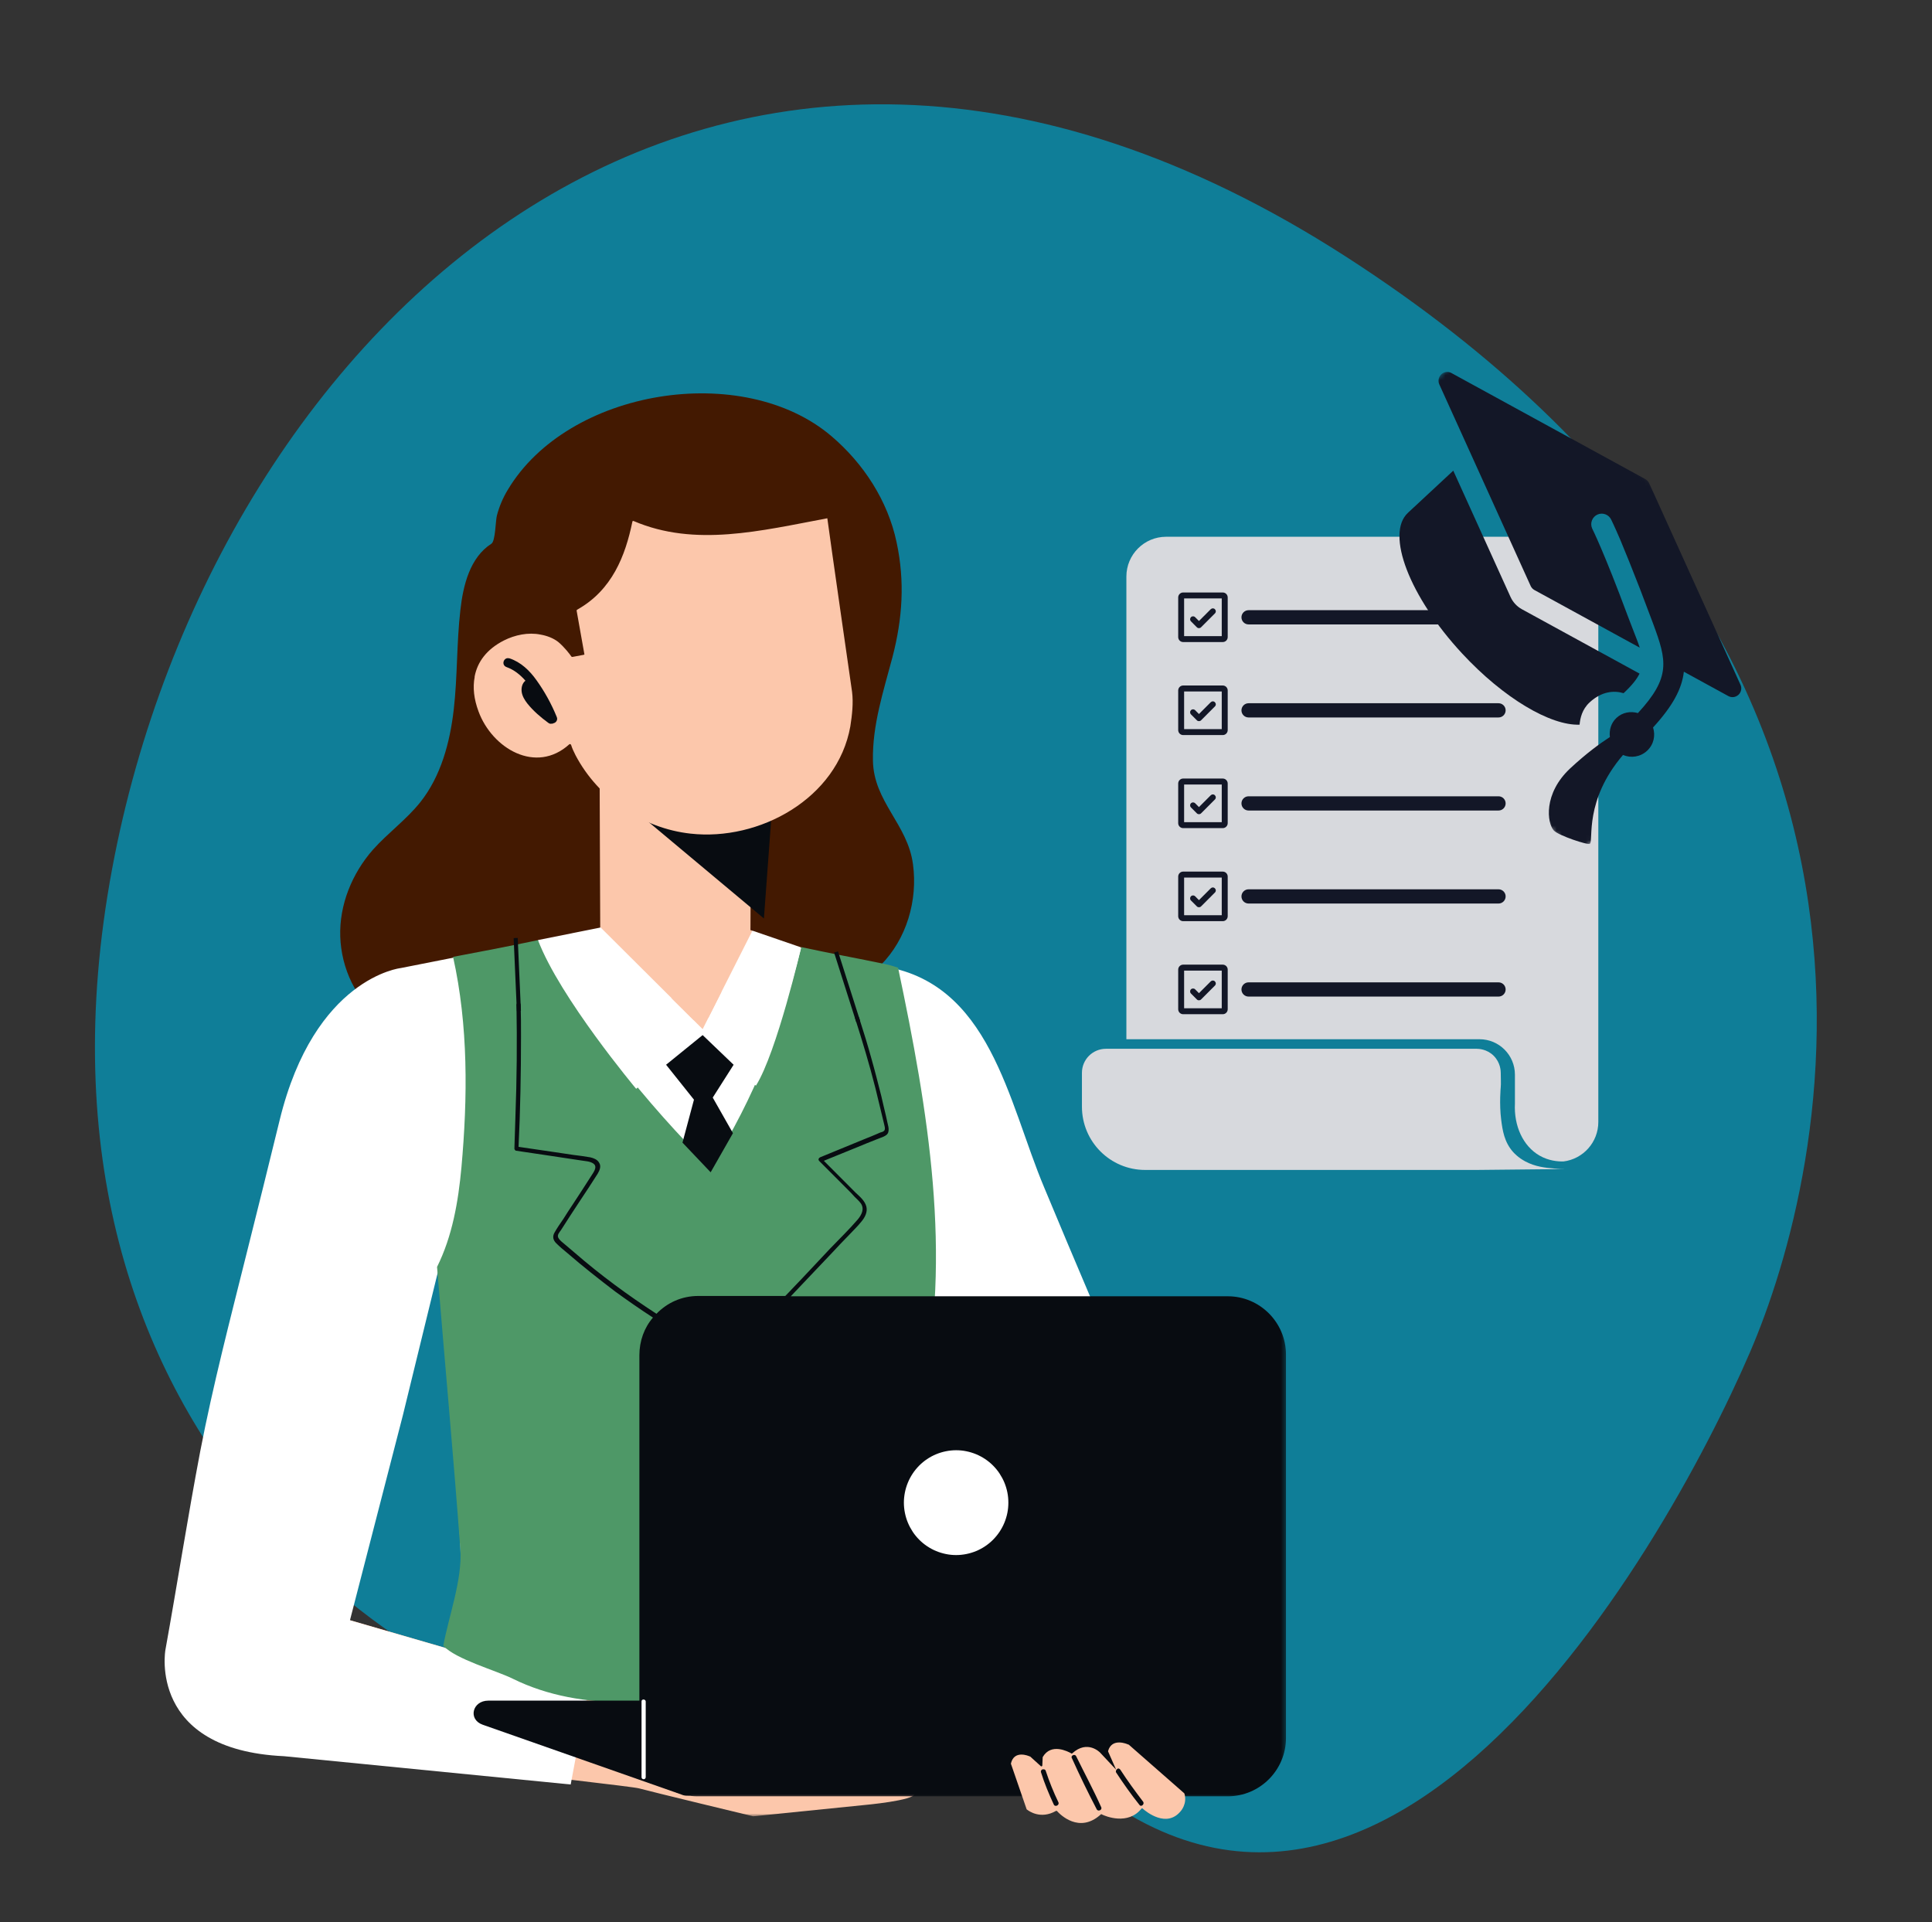<svg width="399" height="397" viewBox="0 0 399 397" fill="none" xmlns="http://www.w3.org/2000/svg">
<rect x="0" y="0" width="399" height="397" fill="#333333" stroke="none"/>
<path opacity="0.7" d="M129.355 357.332C88.026 352.917 1 298.15 23.166 179.383C44.051 67.474 147.655 -30.913 277.921 52.975C403.809 134.043 377.381 242.245 361.357 279.386C343.639 320.453 278.973 435.685 209.366 353.888C97.681 222.643 213.618 366.337 129.352 357.332L129.355 357.332Z" fill="#009EC3"/>
<path d="M181.862 199.339C187.256 193.931 189.555 185.92 188.552 178.496C187.469 170.207 180.42 165.59 180.281 157.081C180.135 149.796 182.433 142.804 184.307 135.739C186.393 127.736 186.898 120.092 185.17 112.015C183.37 103.433 178.341 95.716 171.725 90.087C153.463 74.513 117.29 80.281 104.847 101.191C103.845 102.847 103.12 104.577 102.622 106.453C102.329 107.537 102.329 111.788 101.473 112.294C97.089 115.108 95.647 120.803 95.076 125.999C94.285 132.852 94.498 139.704 93.707 146.549C92.917 153.394 91.043 160.32 86.805 165.663C83.928 169.269 80.115 172.01 77.026 175.469C72.715 180.372 70.051 186.858 70.27 193.425C70.49 199.984 73.506 206.478 78.754 210.369C101.334 227.167 135.274 219.963 162.166 211.887C165.474 210.875 168.709 209.798 171.732 208.068C175.399 205.972 178.854 202.366 181.869 199.339H181.862Z" fill="#431901"/>
<mask id="mask0_256_621" style="mask-type:luminance" maskUnits="userSpaceOnUse" x="35" y="286" width="155" height="90">
<path d="M189.335 286.693H35.334V375.08H189.335V286.693Z" fill="white"/>
</mask>
<g mask="url(#mask0_256_621)">
<path d="M79.031 291.435L67.957 333.334L136.049 353.093C136.049 353.093 142.095 352.155 144.32 350.132C146.552 348.109 151.01 348.043 152.379 347.823C153.74 347.603 164.317 346.453 164.317 346.453C164.317 346.453 166.615 347.75 165.319 349.414C165.319 349.414 157.912 352.734 156.119 353.232C154.318 353.738 151.8 356.193 151.156 358.069C150.512 359.945 152.02 362.327 152.02 362.327L169.279 366.651L178.341 368.168L187.043 368.095C187.043 368.095 188.844 368.96 188.91 370.404C188.983 371.847 178.341 372.785 178.341 372.785L155.548 375.094C155.548 375.094 134.263 369.971 131.965 369.326C129.659 368.681 52 360.165 52 360.165C52 360.165 34.741 357.065 35.89 341.344L46.247 286.898L79.038 291.442L79.031 291.435Z" fill="#FCC7AB"/>
</g>
<path d="M197.394 285.879L191.999 273.985C192.358 278.888 191.926 275.282 188.837 293.025C185.602 311.626 185.814 320.787 185.814 320.787L95.134 321.146C95.207 315.305 90.457 262.588 90.457 262.588L83.196 292.299L72.268 334.631L121.528 348.915L117.861 368.528L58.676 362.686C30.489 361.382 34.156 340.758 34.156 340.758C36.601 327.2 38.76 313.355 41.351 299.724C44.008 285.953 47.536 272.467 50.918 258.902C53.216 249.748 55.514 240.513 57.747 231.36C64.934 201.861 82.772 199.919 82.772 199.919L124.046 191.769C127.427 208.208 140.01 207.702 140.01 207.702C158.132 208.134 154.897 192.194 154.897 192.194C154.897 192.194 167.121 197.383 181.862 199.479C204.515 202.652 208.182 227.527 215.663 245.27C218.825 252.841 221.994 260.419 225.229 267.989L197.401 285.872L197.394 285.879Z" fill="white"/>
<path d="M154.824 168.184C155.182 169.049 154.963 195.082 154.963 195.082L123.973 195.228L123.833 159.529L154.824 168.184Z" fill="#FCC7AB"/>
<path d="M157.766 189.68L130.868 167.18L159.347 168.192L157.766 189.68Z" fill="#080C11"/>
<path d="M98.011 139.77C98.589 136.67 100.529 134.076 104.057 132.273C106.355 131.115 109.092 130.543 111.61 131.049C112.906 131.269 114.275 131.774 115.277 132.566C116.573 133.643 117.722 135.16 118.007 135.593C118.081 135.666 118.154 135.666 118.22 135.666L120.525 135.234C120.672 135.234 120.738 135.087 120.672 135.014L119.091 126.146C119.091 126.073 119.091 125.999 119.164 125.926C126.425 121.888 129.155 114.749 130.597 107.758C130.597 107.611 130.743 107.538 130.882 107.611C143.537 113.02 157.056 109.626 170.861 107.032C171.366 110.931 175.97 142.878 175.97 142.878C176.263 145.186 175.97 147.707 175.611 150.016C172.947 164.945 156.771 173.747 142.608 172.157C132.756 171.079 123.556 164.872 118.878 156.004C118.52 155.286 118.161 154.56 117.949 153.842C117.876 153.695 117.729 153.622 117.59 153.695C110.688 159.969 101.627 154.56 98.823 146.916C97.886 144.395 97.601 142.013 98.033 139.778L98.011 139.77Z" fill="#FCC7AB"/>
<path d="M105.206 135.952C107.578 136.743 109.378 138.473 110.813 140.496C112.467 142.804 113.902 145.399 114.985 148.074C115.27 148.719 114.765 149.298 114.268 149.371C114.194 149.371 114.194 149.444 114.121 149.444H113.902C113.689 149.518 113.47 149.444 113.258 149.298C111.677 148.14 110.169 146.85 108.946 145.333C108.368 144.615 107.797 143.676 107.724 142.738C107.651 141.947 107.87 141.082 108.515 140.576C107.431 139.352 106.209 138.341 104.628 137.769C103.406 137.337 104.05 135.607 105.206 135.966V135.952Z" fill="#080C11"/>
<path d="M124.617 195.301L129.792 212.532L156.112 208.86L155.395 192.201C155.395 192.201 131.519 184.777 124.617 195.301Z" fill="#FCC7AB"/>
<path d="M179.198 343.206C170.788 345.082 162.444 347.032 153.961 348.688C137.924 351.862 120.452 353.877 105.857 346.665C102.329 344.936 94.205 342.7 91.548 339.886C92.631 333.898 95.501 326.254 95.076 319.981C93.634 300.442 91.841 281.181 90.26 261.643C93.422 255.296 94.644 248.157 95.296 241.092C96.591 226.669 96.73 211.813 93.568 197.61C99.394 196.525 105.294 195.375 111.113 194.151C119.669 210.883 133.832 228.259 146.78 241.092C156.061 226.171 161.236 212.605 165.481 195.587C170.729 196.745 176.27 197.749 181.518 198.834C183.099 199.127 184.175 199.413 185.471 199.845C191.729 229.483 196.691 259.268 190.36 288.188C189.423 292.299 188.274 296.411 187.63 300.596C186.986 304.92 186.912 309.325 186.839 313.722C186.693 323.096 186.627 332.542 188.281 341.77C188.501 341.264 188.281 340.546 187.776 340.326" fill="#4E9867"/>
<path d="M140.756 370.609L99.694 356.186C96.605 355.101 97.542 351.209 100.843 351.209H198.565C202.093 351.209 202.81 355.394 199.428 356.259L142.762 370.682C142.183 370.902 141.393 370.902 140.749 370.609H140.756Z" fill="#080C11"/>
<mask id="mask1_256_621" style="mask-type:luminance" maskUnits="userSpaceOnUse" x="105" y="206" width="161" height="166">
<path d="M265.698 206.595H105.433V371.532H265.698V206.595Z" fill="white"/>
</mask>
<g mask="url(#mask1_256_621)">
<path d="M253.563 267.704H163.314C166.191 264.67 169.068 261.643 171.944 258.616C172.947 257.539 173.957 256.454 175.033 255.369C175.962 254.358 177.046 253.354 177.909 252.269C178.627 251.405 179.205 250.32 178.919 249.169C178.627 248.019 177.624 247.154 176.76 246.362C174.535 244.127 172.376 241.965 170.143 239.722C172.442 238.791 174.74 237.853 177.046 236.915C178.268 236.41 179.49 235.904 180.786 235.398C181.364 235.186 181.862 234.966 182.44 234.753C182.872 234.541 183.304 234.321 183.45 233.815C183.589 233.309 183.516 232.811 183.377 232.298C183.231 231.653 183.084 231.001 182.945 230.349C182.66 229.051 182.301 227.754 182.016 226.384C181.371 223.862 180.72 221.261 180.003 218.74C179.212 215.852 178.349 213.045 177.412 210.157C177.265 209.652 176.409 209.864 176.621 210.377C178.136 215.134 179.571 219.898 180.793 224.727C181.371 227.109 181.942 229.484 182.521 231.866C182.594 232.298 182.952 233.163 182.594 233.522C182.374 233.734 182.089 233.808 181.803 233.881C181.445 234.028 181.159 234.174 180.801 234.313C179.651 234.819 178.422 235.252 177.273 235.757L169.368 239.004C169.075 239.151 168.936 239.436 169.148 239.722L175.047 245.637C175.553 246.142 176.05 246.641 176.489 247.154C176.921 247.586 177.419 248.019 177.785 248.524C178.575 249.682 177.924 250.906 177.141 251.844C175.34 253.94 173.327 255.882 171.388 257.905C169.448 260.001 167.501 262.017 165.562 264.106C164.412 265.263 163.329 266.487 162.18 267.638H144.204C140.829 267.638 137.806 269.009 135.574 271.317C129.675 267.491 123.995 263.314 118.673 258.697C117.883 258.052 117.092 257.326 116.295 256.681C115.936 256.388 115.504 256.029 115.292 255.597C115.006 255.018 115.585 254.439 115.87 254.014C117.092 252.064 118.388 250.115 119.61 248.246C120.906 246.296 122.201 244.347 123.424 242.405C123.856 241.686 124.214 240.822 123.717 240.096C123.358 239.451 122.567 239.158 121.916 239.011C120.759 238.799 119.537 238.652 118.388 238.506C117.092 238.286 115.797 238.146 114.501 237.927C112.057 237.568 109.612 237.201 107.094 236.842C107.453 229.271 107.599 221.693 107.599 214.049C107.599 211.887 107.599 209.652 107.526 207.49C107.526 206.911 106.662 206.911 106.662 207.49C106.801 215.207 106.736 222.924 106.443 230.642C106.37 232.804 106.296 235.039 106.223 237.201C106.223 237.348 106.37 237.56 106.516 237.633C111.047 238.278 115.577 239.004 120.035 239.656C120.825 239.796 121.835 239.796 122.553 240.301C123.555 241.019 122.406 242.317 121.975 243.042C120.752 244.984 119.457 246.934 118.234 248.81C117.59 249.748 117.012 250.686 116.368 251.698C115.724 252.628 115.072 253.567 114.501 254.578C114.07 255.369 114.216 256.095 114.86 256.74C115.577 257.458 116.441 258.184 117.232 258.829C120.394 261.57 123.702 264.164 127.01 266.693C129.594 268.569 132.185 270.372 134.849 272.101C133.049 274.19 132.046 276.931 132.046 279.892V358.927C132.046 365.56 137.44 370.968 144.057 370.968H253.57C260.187 370.968 265.581 365.56 265.581 358.927V279.745C265.581 273.113 260.187 267.704 253.57 267.704H253.563Z" fill="#080C11"/>
</g>
<path d="M208.248 310.321C208.248 311.032 208.183 311.736 208.044 312.432C207.904 313.128 207.7 313.803 207.429 314.462C207.158 315.122 206.821 315.745 206.433 316.331C206.045 316.917 205.592 317.467 205.094 317.973C204.589 318.478 204.047 318.926 203.454 319.321C202.869 319.717 202.247 320.047 201.595 320.318C200.944 320.589 200.263 320.794 199.568 320.934C198.872 321.073 198.17 321.146 197.46 321.146C196.75 321.146 196.054 321.08 195.359 320.934C194.664 320.794 193.99 320.589 193.332 320.318C192.673 320.047 192.058 319.71 191.472 319.321C190.88 318.926 190.338 318.478 189.833 317.973C189.335 317.467 188.881 316.925 188.493 316.331C188.106 315.737 187.769 315.114 187.498 314.462C187.227 313.81 187.022 313.128 186.883 312.432C186.744 311.736 186.671 311.032 186.671 310.321C186.671 309.61 186.744 308.914 186.883 308.211C187.022 307.507 187.227 306.84 187.498 306.181C187.769 305.521 188.106 304.898 188.493 304.312C188.881 303.725 189.335 303.176 189.833 302.67C190.338 302.164 190.88 301.717 191.472 301.321C192.058 300.926 192.68 300.596 193.332 300.325C193.983 300.054 194.664 299.848 195.359 299.709C196.054 299.57 196.75 299.497 197.46 299.497C198.17 299.497 198.872 299.563 199.568 299.709C200.263 299.848 200.936 300.054 201.595 300.325C202.247 300.596 202.869 300.933 203.454 301.321C204.047 301.717 204.589 302.164 205.094 302.67C205.592 303.176 206.045 303.718 206.433 304.312C206.821 304.905 207.158 305.528 207.429 306.181C207.7 306.833 207.904 307.514 208.044 308.211C208.183 308.907 208.248 309.61 208.248 310.321Z" fill="white"/>
<path d="M244.531 370.309L233.098 360.283H233.025C232.739 360.136 229.65 358.839 228.853 361.58V361.726L230.507 365.479L227.198 361.946C227.198 361.946 224.607 359.205 221.445 362.093C221.379 362.166 221.306 362.166 221.233 362.093C220.589 361.734 217.061 359.858 215.334 362.884V362.958L215.26 364.614C215.26 364.761 215.048 364.834 214.975 364.761L212.743 362.738H212.669C212.384 362.591 209.434 361.367 208.783 364.182V364.255L212.018 373.629C212.018 373.629 212.018 373.702 212.091 373.702C212.45 373.995 214.894 375.798 218.064 373.995C218.137 373.922 218.21 373.995 218.276 373.995C218.92 374.713 222.88 378.751 227.337 374.713C227.411 374.64 227.484 374.64 227.557 374.713C228.274 375.072 232.951 377.022 235.755 373.489C235.828 373.423 235.901 373.423 235.974 373.489C236.765 374.215 240.937 377.528 243.813 374.068C243.813 374.068 245.255 372.551 244.604 370.389L244.531 370.316V370.309Z" fill="#FCC7AB"/>
<path d="M231.378 365.479C232.82 367.714 234.401 369.876 236.047 372.038C236.479 372.544 235.689 373.262 235.33 372.756C233.603 370.594 232.022 368.359 230.507 366.05C230.36 365.831 230.507 365.471 230.726 365.332C230.939 365.112 231.231 365.259 231.37 365.479H231.378Z" fill="#080C11"/>
<path d="M222.243 362.672C223.97 366.204 225.844 369.671 227.418 373.203C227.71 373.782 226.773 374.215 226.488 373.636C224.687 370.177 222.96 366.637 221.379 363.111C221.02 362.606 221.957 362.1 222.243 362.679V362.672Z" fill="#080C11"/>
<path d="M215.985 365.764C216.702 367.926 217.566 370.088 218.576 372.184C218.869 372.763 217.932 373.269 217.639 372.69C216.636 370.528 215.699 368.293 214.982 365.984C214.909 365.698 215.121 365.405 215.341 365.405C215.699 365.332 215.919 365.478 215.985 365.764Z" fill="#080C11"/>
<path d="M132.493 351.356V367.003C132.493 367.582 133.356 367.582 133.356 367.003V351.356C133.283 350.85 132.493 350.85 132.493 351.356Z" fill="white"/>
<path d="M145.111 212.532L155.395 192.194L165.459 195.654C165.459 195.654 160.424 217.362 156.112 224.214L145.038 213.683L131.38 224.859C131.38 224.859 115.563 205.965 111.105 194.136L124.046 191.542L145.119 212.525L145.111 212.532Z" fill="white"/>
<path d="M145.111 212.532L138.641 206.119L148.998 204.822L145.111 212.539V212.532Z" fill="#FCC7AB"/>
<path d="M137.565 219.89L143.318 227.102L140.947 235.97L146.765 242.097L151.369 234.02L147.197 226.669L151.508 219.89L145.111 213.763L137.558 219.89H137.565Z" fill="#080C11"/>
<path d="M173.061 196.468L172.259 196.724L176.829 211.08L177.631 210.824L173.061 196.468Z" fill="#080C11"/>
<path d="M106.921 193.697L106.08 193.734L106.742 208.787L107.583 208.75L106.921 193.697Z" fill="#080C11"/>
<path d="M307.199 136.348H270.932C270.184 136.348 269.578 136.955 269.578 137.704V138.62C269.578 139.369 270.184 139.976 270.932 139.976H307.199C307.947 139.976 308.553 139.369 308.553 138.62V137.704C308.553 136.955 307.947 136.348 307.199 136.348Z" fill="#131727"/>
<path d="M307.162 144.607H270.895C270.147 144.607 269.541 145.214 269.541 145.963V146.879C269.541 147.628 270.147 148.235 270.895 148.235H307.162C307.91 148.235 308.516 147.628 308.516 146.879V145.963C308.516 145.214 307.91 144.607 307.162 144.607Z" fill="#131727"/>
<path d="M307.257 163.186H270.799C270.104 163.186 269.541 163.75 269.541 164.447V165.297C269.541 165.993 270.104 166.557 270.799 166.557H307.257C307.953 166.557 308.516 165.993 308.516 165.297V164.447C308.516 163.75 307.953 163.186 307.257 163.186Z" fill="#131727"/>
<path d="M304.981 241.613H236.494C229.284 241.613 223.443 235.764 223.443 228.545V221.553C223.443 218.812 225.661 216.592 228.399 216.592H304.989C305.318 216.592 307.075 216.628 308.487 218.043C309.907 219.465 309.937 221.216 309.937 221.546C309.937 222.829 310.01 223.745 309.937 224.5C309.937 224.5 309.6 227.93 310.032 231.286C310.31 233.434 310.661 235.874 312.513 237.934C312.718 238.161 313.582 239.092 314.994 239.846C317.073 240.953 319.108 241.166 321.106 241.327C322.489 241.437 323.478 241.4 323.478 241.407C323.478 241.422 320.008 241.473 304.981 241.613Z" fill="#D7D9DD"/>
<path d="M321.875 110.85H240.834C236.296 110.85 232.622 114.529 232.622 119.073V214.62H237.255H305.56C309.593 214.62 312.865 217.896 312.865 221.935V227.9C312.63 232.518 314.541 236.695 317.952 238.652C319.789 239.707 321.648 239.883 322.885 239.861C326.94 239.363 330.087 235.904 330.087 231.711V119.073C330.087 114.529 326.413 110.85 321.875 110.85Z" fill="#D7D9DD"/>
<path d="M245.958 128.322C245.9 128.264 245.856 128.198 245.826 128.125C245.797 128.051 245.783 127.971 245.783 127.89C245.783 127.809 245.797 127.729 245.826 127.655C245.856 127.582 245.9 127.516 245.958 127.458C246.017 127.399 246.083 127.355 246.156 127.326C246.229 127.296 246.31 127.282 246.39 127.282C246.471 127.282 246.551 127.296 246.624 127.326C246.697 127.355 246.763 127.399 246.822 127.458L247.612 128.249L250.042 125.816C250.16 125.699 250.313 125.633 250.474 125.633C250.635 125.633 250.796 125.699 250.906 125.816C251.023 125.933 251.089 126.087 251.089 126.248C251.089 126.41 251.023 126.571 250.906 126.681L248.044 129.546C247.986 129.605 247.92 129.649 247.847 129.678C247.773 129.708 247.693 129.722 247.612 129.722C247.532 129.722 247.451 129.708 247.378 129.678C247.305 129.649 247.239 129.605 247.181 129.546L245.951 128.315L245.958 128.322ZM253.548 123.383V131.569C253.548 131.84 253.439 132.104 253.248 132.295C253.058 132.485 252.795 132.595 252.524 132.595H244.348C244.077 132.595 243.814 132.485 243.623 132.295C243.433 132.104 243.323 131.84 243.323 131.569V123.383C243.323 123.112 243.433 122.848 243.623 122.657C243.814 122.467 244.077 122.357 244.348 122.357H252.524C252.795 122.357 253.058 122.467 253.248 122.657C253.439 122.848 253.548 123.112 253.548 123.383ZM252.319 123.588H244.546V131.371H252.319V123.588Z" fill="#131727"/>
<path d="M309.476 126.014H257.859C257.047 126.014 256.388 126.672 256.388 127.483C256.388 128.295 257.047 128.953 257.859 128.953H309.476C310.288 128.953 310.947 128.295 310.947 127.483C310.947 126.672 310.288 126.014 309.476 126.014Z" fill="#131727"/>
<path d="M245.958 147.531C245.9 147.473 245.856 147.407 245.826 147.334C245.797 147.26 245.783 147.18 245.783 147.099C245.783 147.018 245.797 146.938 245.826 146.864C245.856 146.791 245.9 146.725 245.958 146.667C246.017 146.608 246.083 146.564 246.156 146.535C246.229 146.505 246.31 146.491 246.39 146.491C246.471 146.491 246.551 146.505 246.624 146.535C246.697 146.564 246.763 146.608 246.822 146.667L247.612 147.458L250.042 145.025C250.16 144.908 250.313 144.842 250.474 144.842C250.635 144.842 250.796 144.908 250.906 145.025C251.023 145.142 251.089 145.296 251.089 145.457C251.089 145.619 251.023 145.78 250.906 145.89L248.044 148.755C247.986 148.814 247.92 148.858 247.847 148.887C247.773 148.917 247.693 148.931 247.612 148.931C247.532 148.931 247.451 148.917 247.378 148.887C247.305 148.858 247.239 148.814 247.181 148.755L245.951 147.524L245.958 147.531ZM253.548 142.592V150.778C253.548 151.049 253.439 151.313 253.248 151.504C253.058 151.694 252.795 151.804 252.524 151.804H244.348C244.077 151.804 243.814 151.694 243.623 151.504C243.433 151.313 243.323 151.049 243.323 150.778V142.592C243.323 142.321 243.433 142.057 243.623 141.866C243.814 141.676 244.077 141.566 244.348 141.566H252.524C252.795 141.566 253.058 141.676 253.248 141.866C253.439 142.057 253.548 142.321 253.548 142.592ZM252.319 142.797H244.546V150.58H252.319V142.797Z" fill="#131727"/>
<path d="M309.476 145.23H257.859C257.047 145.23 256.388 145.888 256.388 146.7C256.388 147.511 257.047 148.169 257.859 148.169H309.476C310.288 148.169 310.947 147.511 310.947 146.7C310.947 145.888 310.288 145.23 309.476 145.23Z" fill="#131727"/>
<path d="M245.958 166.748C245.9 166.689 245.856 166.623 245.826 166.55C245.797 166.477 245.783 166.396 245.783 166.316C245.783 166.235 245.797 166.154 245.826 166.081C245.856 166.008 245.9 165.942 245.958 165.883C246.017 165.825 246.083 165.781 246.156 165.751C246.229 165.722 246.31 165.707 246.39 165.707C246.471 165.707 246.551 165.722 246.624 165.751C246.697 165.781 246.763 165.825 246.822 165.883L247.612 166.675L250.042 164.241C250.16 164.124 250.313 164.058 250.474 164.058C250.635 164.058 250.796 164.124 250.906 164.241C251.023 164.359 251.089 164.513 251.089 164.674C251.089 164.835 251.023 164.996 250.906 165.106L248.044 167.972C247.986 168.031 247.92 168.074 247.847 168.104C247.773 168.133 247.693 168.148 247.612 168.148C247.532 168.148 247.451 168.133 247.378 168.104C247.305 168.074 247.239 168.031 247.181 167.972L245.951 166.741L245.958 166.748ZM253.548 161.808V169.995C253.548 170.266 253.439 170.53 253.248 170.72C253.058 170.911 252.795 171.021 252.524 171.021H244.348C244.077 171.021 243.814 170.911 243.623 170.72C243.433 170.53 243.323 170.266 243.323 169.995V161.808C243.323 161.537 243.433 161.273 243.623 161.083C243.814 160.892 244.077 160.782 244.348 160.782H252.524C252.795 160.782 253.058 160.892 253.248 161.083C253.439 161.273 253.548 161.537 253.548 161.808ZM252.319 162.013H244.546V169.797H252.319V162.013Z" fill="#131727"/>
<path d="M309.476 164.447H257.859C257.047 164.447 256.388 165.105 256.388 165.916C256.388 166.728 257.047 167.386 257.859 167.386H309.476C310.288 167.386 310.947 166.728 310.947 165.916C310.947 165.105 310.288 164.447 309.476 164.447Z" fill="#131727"/>
<path d="M245.958 185.964C245.9 185.906 245.856 185.84 245.826 185.766C245.797 185.693 245.783 185.612 245.783 185.532C245.783 185.451 245.797 185.371 245.826 185.297C245.856 185.224 245.9 185.158 245.958 185.099C246.017 185.041 246.083 184.997 246.156 184.968C246.229 184.938 246.31 184.924 246.39 184.924C246.471 184.924 246.551 184.938 246.624 184.968C246.697 184.997 246.763 185.041 246.822 185.099L247.612 185.891L250.042 183.458C250.16 183.341 250.313 183.275 250.474 183.275C250.635 183.275 250.796 183.341 250.906 183.458C251.023 183.575 251.089 183.729 251.089 183.89C251.089 184.051 251.023 184.213 250.906 184.323L248.044 187.188C247.986 187.247 247.92 187.291 247.847 187.32C247.773 187.349 247.693 187.364 247.612 187.364C247.532 187.364 247.451 187.349 247.378 187.32C247.305 187.291 247.239 187.247 247.181 187.188L245.951 185.957L245.958 185.964ZM253.548 181.025V189.211C253.548 189.482 253.439 189.746 253.248 189.937C253.058 190.127 252.795 190.237 252.524 190.237H244.348C244.077 190.237 243.814 190.127 243.623 189.937C243.433 189.746 243.323 189.482 243.323 189.211V181.025C243.323 180.753 243.433 180.49 243.623 180.299C243.814 180.108 244.077 179.999 244.348 179.999H252.524C252.795 179.999 253.058 180.108 253.248 180.299C253.439 180.49 253.548 180.753 253.548 181.025ZM252.319 181.23H244.546V189.013H252.319V181.23Z" fill="#131727"/>
<path d="M309.476 183.656H257.859C257.047 183.656 256.388 184.314 256.388 185.125C256.388 185.937 257.047 186.595 257.859 186.595H309.476C310.288 186.595 310.947 185.937 310.947 185.125C310.947 184.314 310.288 183.656 309.476 183.656Z" fill="#131727"/>
<path d="M245.958 205.181C245.9 205.122 245.856 205.056 245.826 204.983C245.797 204.909 245.783 204.829 245.783 204.748C245.783 204.668 245.797 204.587 245.826 204.514C245.856 204.44 245.9 204.374 245.958 204.316C246.017 204.257 246.083 204.213 246.156 204.184C246.229 204.155 246.31 204.14 246.39 204.14C246.471 204.14 246.551 204.155 246.624 204.184C246.697 204.213 246.763 204.257 246.822 204.316L247.612 205.107L250.042 202.674C250.16 202.557 250.313 202.491 250.474 202.491C250.635 202.491 250.796 202.557 250.906 202.674C251.023 202.791 251.089 202.945 251.089 203.106C251.089 203.268 251.023 203.429 250.906 203.539L248.044 206.405C247.986 206.463 247.92 206.507 247.847 206.536C247.773 206.566 247.693 206.58 247.612 206.58C247.532 206.58 247.451 206.566 247.378 206.536C247.305 206.507 247.239 206.463 247.181 206.405L245.951 205.173L245.958 205.181ZM253.548 200.241V208.427C253.548 208.698 253.439 208.962 253.248 209.153C253.058 209.343 252.795 209.453 252.524 209.453H244.348C244.077 209.453 243.814 209.343 243.623 209.153C243.433 208.962 243.323 208.698 243.323 208.427V200.241C243.323 199.97 243.433 199.706 243.623 199.515C243.814 199.325 244.077 199.215 244.348 199.215H252.524C252.795 199.215 253.058 199.325 253.248 199.515C253.439 199.706 253.548 199.97 253.548 200.241ZM252.319 200.446H244.546V208.229H252.319V200.446Z" fill="#131727"/>
<path d="M309.476 202.872H257.859C257.047 202.872 256.388 203.53 256.388 204.342C256.388 205.153 257.047 205.811 257.859 205.811H309.476C310.288 205.811 310.947 205.153 310.947 204.342C310.947 203.53 310.288 202.872 309.476 202.872Z" fill="#131727"/>
<path d="M311.967 123.302L300.132 97.197C295.996 101.037 291.787 104.951 290.763 105.911C286.1 110.249 291.099 123.251 301.954 134.948C310.562 144.234 320.245 149.884 326.218 149.657C326.342 148.301 326.738 146.498 328.282 145.062C330.807 142.716 333.406 142.577 335.301 143.156C337.007 141.566 338.017 140.305 338.602 139.111L314.302 125.816C313.782 125.53 313.328 125.171 312.933 124.746C312.538 124.321 312.216 123.844 311.974 123.309L311.967 123.302Z" fill="#131727"/>
<mask id="mask2_256_621" style="mask-type:luminance" maskUnits="userSpaceOnUse" x="263" y="66" width="110" height="111">
<path d="M309.791 66L263 109.507L325.551 176.955L372.343 133.448L309.791 66Z" fill="white"/>
</mask>
<g mask="url(#mask2_256_621)">
<path d="M297.665 77.306C297.094 77.834 296.926 78.669 297.248 79.38L316.11 121.001C316.19 121.177 316.293 121.338 316.425 121.485C316.556 121.631 316.71 121.741 316.878 121.844L338.646 133.753C338.273 132.617 337.753 131.327 337.146 129.759C336.846 128.989 336.531 128.176 336.209 127.318C331.239 113.929 328.853 109.223 328.816 109.143C328.326 108.051 328.816 106.768 329.9 106.27C330.998 105.771 332.278 106.27 332.762 107.347C332.784 107.391 333.391 108.608 334.613 111.451C335.704 114.068 337.109 117.527 338.712 121.668C339.203 122.958 339.715 124.299 340.271 125.794C340.579 126.63 341.12 128.059 341.413 128.814C344.231 136.436 345.109 139.858 338.266 147.26C336.751 146.828 335.082 147.099 333.845 148.25C332.71 149.305 332.3 150.786 332.476 152.207C330.405 153.549 327.623 155.579 324.308 158.657C318.679 163.89 319.491 170.002 320.911 171.534C321.834 172.523 327.967 174.605 328.355 174.245C329.124 173.527 327.126 165.334 335.184 155.916C336.816 156.605 338.763 156.341 340.154 155.051C341.545 153.761 341.918 151.9 341.391 150.236C345.519 145.729 347.356 142.211 347.752 138.722L356.938 143.75C357.618 144.124 358.46 144.014 359.031 143.486C359.602 142.958 359.77 142.123 359.448 141.412L340.586 99.791C340.425 99.432 340.154 99.146 339.81 98.956L299.751 77.035C299.07 76.661 298.229 76.771 297.658 77.299L297.665 77.306Z" fill="#131727"/>
</g>
</svg>

